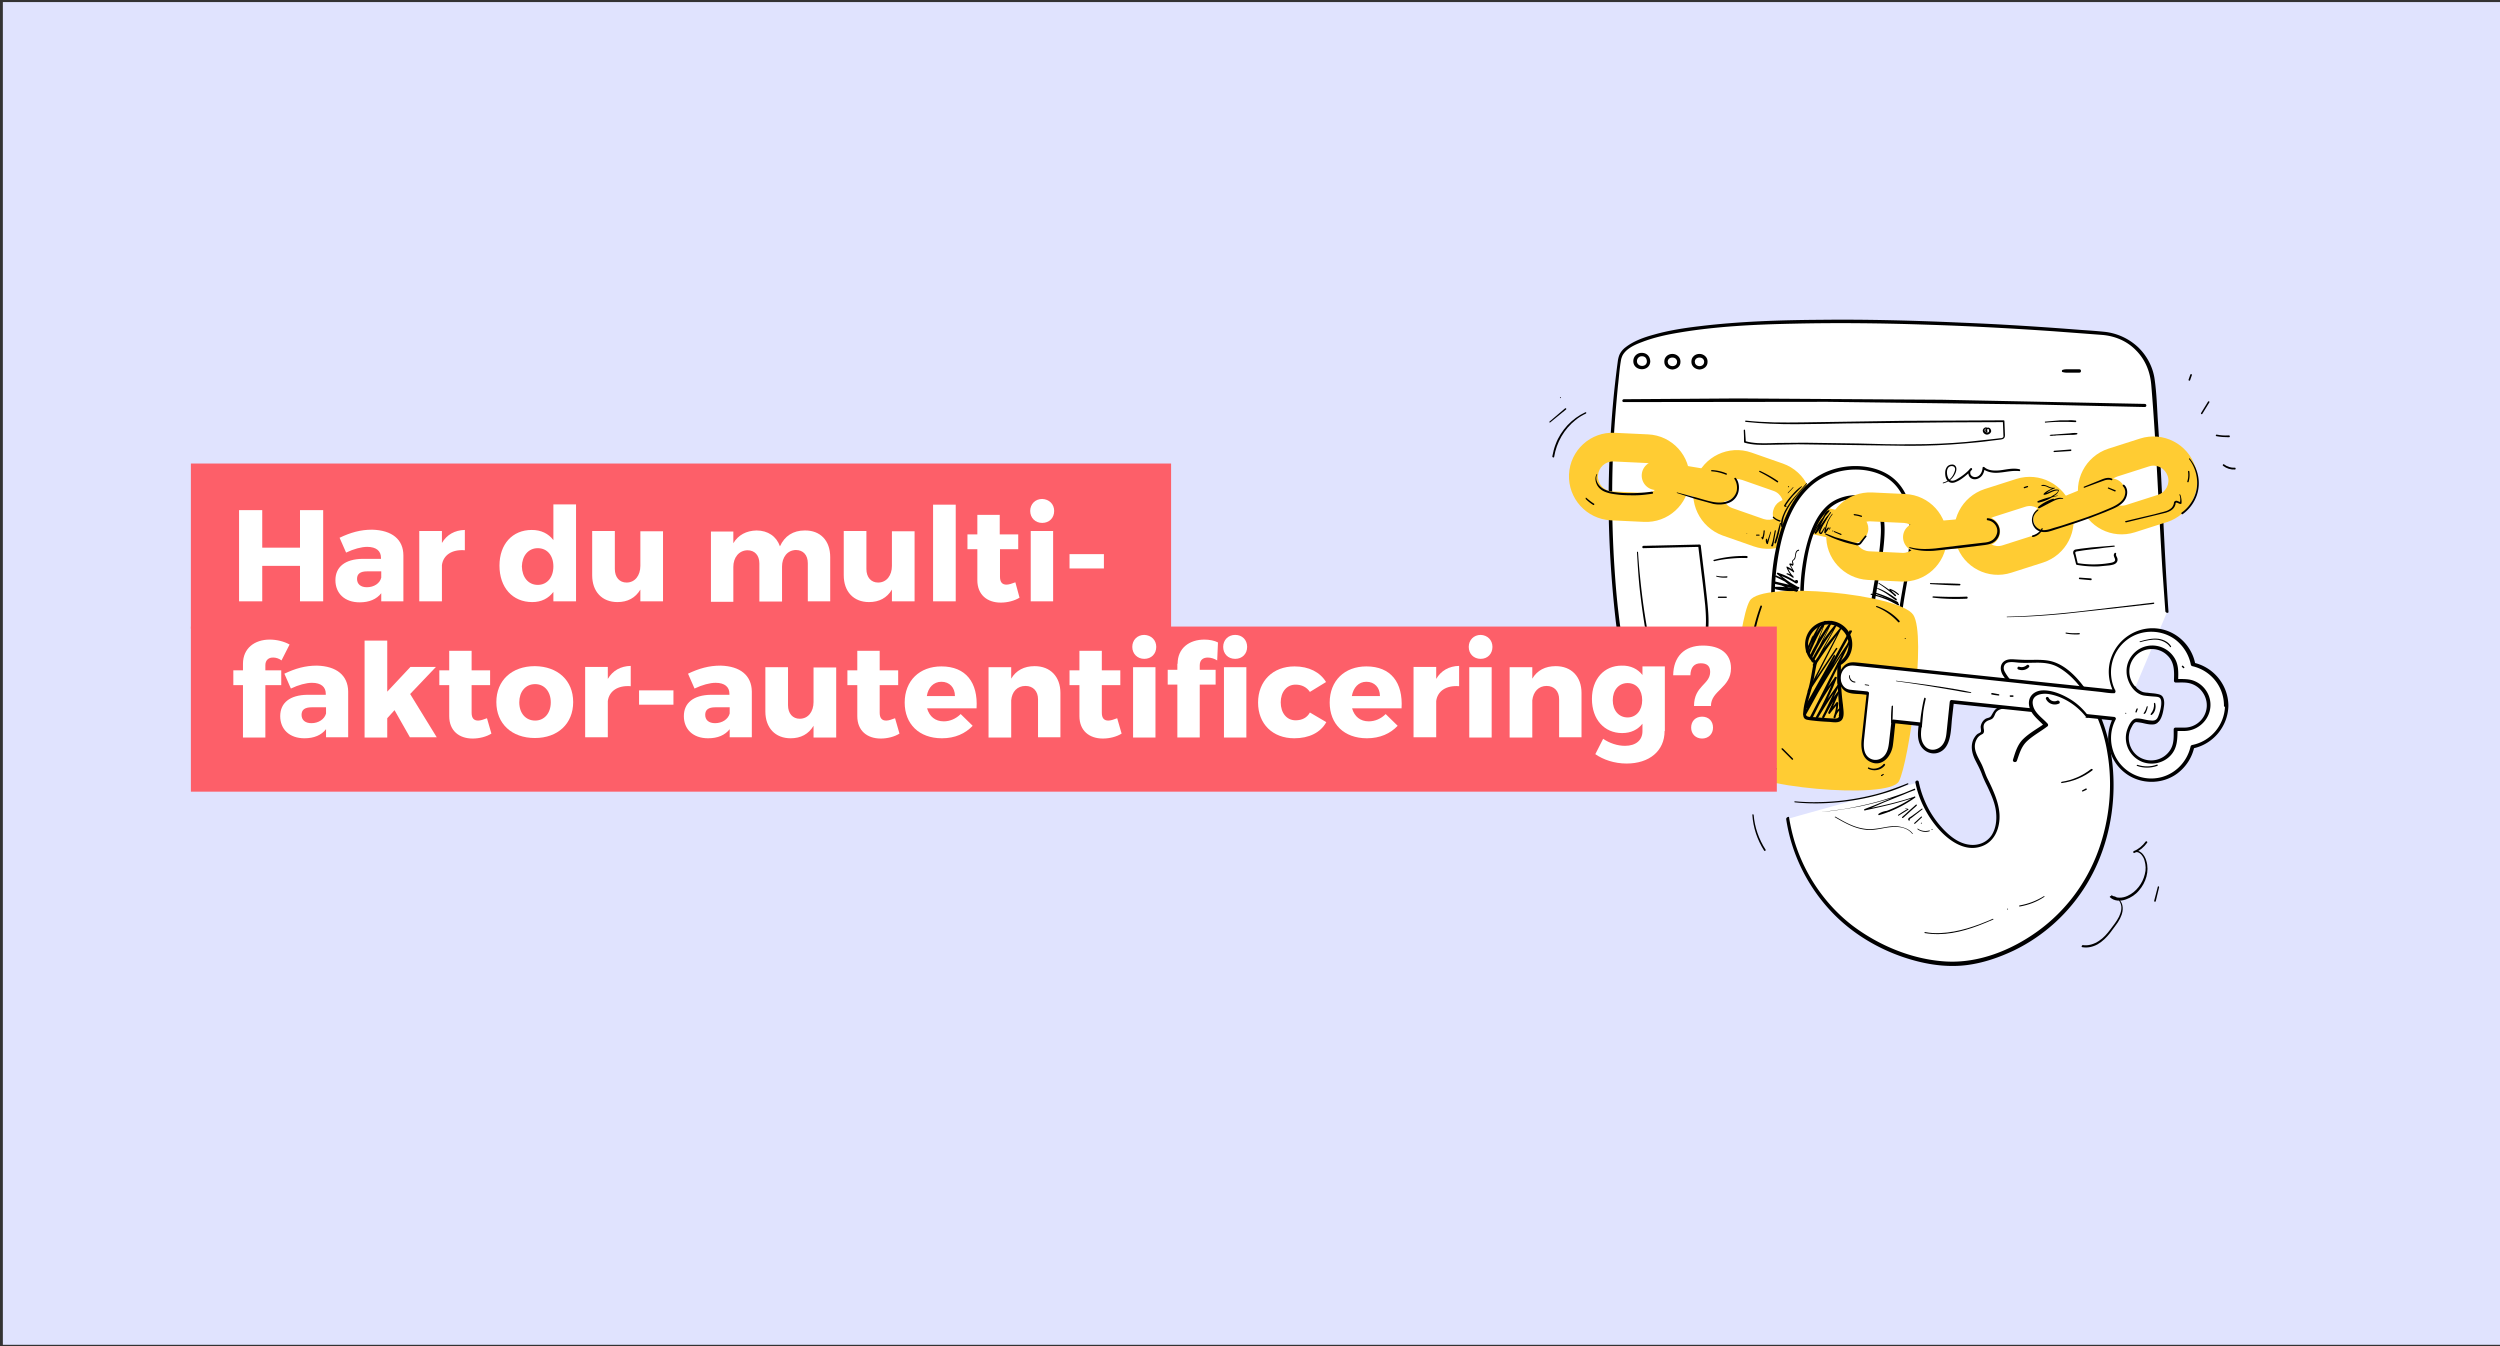 <svg xmlns="http://www.w3.org/2000/svg" viewBox="0 0 960 517" xmlns:v="https://vecta.io/nano"><rect x="0" y="0" width="960" height="517" fill="#333333" stroke="none"/><path fill="#e0e3fe" d="M1.1.8h960v515.6H1.1z"/><path fill="#fff" d="M832.2 234.9l-5.3-88c-.8-10-8.8-17.9-18.9-18.8-49.5-4.4-183.2-11.2-186 10.1-4.4 32.7-4.7 65.9-.9 98.7.9 8.2 2.3 16.9 8 22.9 7.6 8 20.1 8.5 31.2 8.4l143.3-1.3c5.5 0 11.3-.1 16.2-2.6"/><path d="M832.7 234.9c-1.7-24.1-2.4-48.2-4-72.2-.4-5.6-.5-11.3-1.3-16.9-.6-4.7-2.9-9.1-6.3-12.4a22.37 22.37 0 0 0-13.1-6c-2.9-.3-5.8-.5-8.8-.7-15.3-1.2-30.7-2.2-46-2.8-17.9-.8-35.8-1.3-53.7-1.1-15.7.1-31.6.6-47.2 2.5-5.8.7-11.6 1.6-17.2 3.2-3.7 1-7.7 2.4-10.8 4.8-1.1.8-2 1.9-2.5 3.1-.3.8-.5 1.7-.6 2.6-.5 3.6-.9 7.2-1.3 10.8-1.5 14.5-2.2 29.2-2.2 43.8.1 14.5 1 29.1 2.6 43.5.6 5.6 1.5 11.3 3.8 16.5 2.1 4.9 5.9 8.9 10.7 11.3s10.2 3.3 15.5 3.7c6.3.5 12.7.2 19 .2l44.3-.4 88.8-.8c6-.1 12.1-.1 17.6-2.8.8-.4.1-1.6-.7-1.2-6 3-13.1 2.5-19.6 2.5l-21.5.2-43.5.4-43.2.4-21.7.2c-6.2.1-12.4.3-18.6-.1-5.4-.3-11-1.2-15.9-3.7-5.1-2.6-8.7-7.1-10.7-12.5-2-5.6-2.6-11.5-3.3-17.4-.8-7.2-1.3-14.4-1.7-21.7a424.27 424.27 0 0 1 0-42.2c.4-7.2 1-14.4 1.7-21.6.4-3.3.6-6.7 1.2-10 .1-.5.3-1 .5-1.5 1.4-2.7 4.7-4.2 7.4-5.2 4.6-1.8 9.6-2.9 14.5-3.7 14.3-2.4 29-3.1 43.5-3.4 17.3-.4 34.7-.2 52 .4 16 .5 32.1 1.4 48.1 2.5l18.6 1.4c5 .4 9.6 2.3 13.1 5.9 3.7 3.7 5.5 8.4 5.9 13.5 2 23.8 2.8 47.6 4.3 71.4l1.1 15.4c.3.7 1.3.7 1.2.1h0z"/><path fill="#fff" d="M623.5 153.9c66.7-.7 133.4 0 200.1 1.8"/><path d="M623.5 154.4l78.1-.1 78.1 1 43.9 1c.8 0 .8-1.2 0-1.2l-78.1-1.6-78.1-.5-43.9.3c-.7.1-.7 1.1 0 1.1h0z"/><path fill="#fff" d="M633 138.9v-.4c0-.3-.1-.6-.2-.9s-.3-.6-.5-.7c-.2-.2-.5-.4-.8-.5s-.6-.2-1-.2c-.7 0-1.3.2-1.8.7-.5.4-.7 1-.8 1.6v.4c0 .3.1.6.2.9s.3.6.5.7c.2.2.5.4.8.5s.6.2 1 .2c.7 0 1.3-.2 1.8-.7.5-.4.8-1 .8-1.6h0z"/><path d="M633.7 138.9c0-1.8-1.1-3.3-3.1-3.4-1.8-.1-3.3 1.2-3.4 3-.2 4.1 6.2 4.5 6.5.4.1-.8-1.2-.8-1.3 0-.2 2.4-4 2-3.8-.4a1.86 1.86 0 0 1 1.9-1.7c1.3 0 1.9.9 1.9 2.1 0 .8 1.3.8 1.3 0z"/><path fill="#fff" d="M642.2 141.2c3.3 0 3.3-4.6 0-4.6s-3.3 4.6 0 4.6z"/><use href="#B"/><path fill="#fff" d="M652.6 141.2c3.3 0 3.3-4.6 0-4.6s-3.3 4.6 0 4.6z"/><use href="#B" x="10.4"/><path fill="#fff" d="M792.2,142.4h6.2"/><path d="M792.1 142.9c1 .3 2 .2 3 .2h3.4c.8 0 .8-1.3 0-1.3h-3.4c-1 0-2-.1-3 .2-.3.1-.4.4-.3.7 0 .1.1.2.3.2h0z"/><g fill="#fc3"><path d="M680.9 196.1c.7-3 3.6-4.9 6.6-4.2h0l25.6 5.7c3 .7 4.9 3.7 4.2 6.6-.7 3-3.6 4.8-6.6 4.2l-25.6-5.7c-3-.7-4.9-3.6-4.2-6.6h0z"/><path d="M651.1 184.1c3.1-8.8 12.7-13.4 21.5-10.3l12 4.2c8.8 3.1 13.4 12.7 10.3 21.5s-12.7 13.4-21.5 10.3h0l-12-4.2c-8.7-3.2-13.3-12.8-10.3-21.5zm33.4 11.7c1-3-.5-6.3-3.5-7.3l-12-4.2c-3-1-6.3.5-7.3 3.5s.5 6.2 3.5 7.3l12 4.2c3 1 6.2-.5 7.3-3.5h0zm-82-13.6c.4-9.3 8.3-16.5 17.6-16l12.7.6c9.3.4 16.5 8.3 16 17.6-.4 9.3-8.3 16.5-17.6 16h0l-12.7-.6c-9.3-.5-16.4-8.4-16-17.6zm35.3 1.6c.1-3.2-2.3-5.8-5.5-6l-12.7-.6c-3.2-.1-5.8 2.3-6 5.5-.1 3.2 2.3 5.8 5.5 6l12.7.6c3.2.1 5.8-2.3 6-5.5z"/></g><path fill="#fff" d="M729.9 234.8l-11-1.4c.4-3.2 1-6.6 1.6-10.1 1.1-6.3 2.3-12.8 2.4-18.5.1-5.4-.8-9.2-2.6-11.3-2.6-2.9-7.6-2.7-9.2-2.6-4.4.2-8 2.1-10.9 5.7-2.6 3.3-4.7 7.9-6.1 13.7-2.6 10.6-2.2 21.3-2.2 21.5l-11.1.5c0-.5-.5-12.3 2.4-24.4 1.8-7.5 4.6-13.6 8.2-18.1 4.9-6.2 11.3-9.5 19-9.9 8-.4 14.1 1.7 18.1 6.3 8.1 9.2 5.3 25 2.8 39l-1.4 9.6z"/><path d="M729.9 234.2l-11-1.4.7.7c1.1-8.6 3.2-17.1 3.9-25.8.4-5.3.7-13.7-5.1-16.4-4.9-2.2-11.6-1.1-15.8 2.1-5.7 4.5-8.1 12.3-9.6 19-1.3 6.3-1.9 12.8-1.7 19.3l.7-.7-11.1.5.7.7c-.3-7.4.4-14.9 1.9-22.1 1.9-9.1 5.6-18.6 13.1-24.5 6.9-5.4 17.4-6.9 25.5-3.4 8.2 3.5 11 12.1 11.2 20.4.3 10.9-2.7 21.5-4.1 32.2-.1.8 1.2.8 1.3 0 1.3-10.3 4.1-20.5 4.1-31 0-8.3-2.2-17.2-9.8-21.7-7.4-4.4-18-4-25.5.1-8.3 4.5-13.1 13.3-15.7 22-2.7 8.9-3.8 18.7-3.4 28a.68.68 0 0 0 .7.7l11.1-.5a.68.68 0 0 0 .7-.7c-.2-4.8.1-9.7.8-14.4 1-7 2.8-14.6 7.2-20.2 3.7-4.6 9.6-6.5 15.3-5.2 2.8.6 4.6 2.4 5.4 5 1 3.3 1 6.9.7 10.2-.6 8.8-2.8 17.5-3.9 26.3 0 .4.3.6.7.7l11 1.4c.8.1.8-1.2 0-1.3z"/><path fill="#fc3" d="M729.2 300c-3.9 7.4-59.5 2.1-62.8-5.4s.9-56.1 5.5-63.9 57.5-2.6 62.8 5.4c5.2 8-1.7 56.5-5.5 63.9z"/><path d="M706.9 262.2v-7.3l-.3.6c5.6-3.2 6.4-11.3 1.1-15.3-5-3.8-12.5-1.3-14.2 4.8-1 3.6.3 7.5 3.2 9.8l-.2-.6c-.7 3.3-1.1 6.7-2 10-.7 2.6-1.5 5.2-1.9 7.8-.1 1-.3 2.1-.1 3 .3 1.4 1.4 1.4 2.7 1.6a87.34 87.34 0 0 0 7.2.6c1.5.1 3.8.6 4.9-.8 1.1-1.5.5-4 .4-5.7-.4-2.9-.6-5.7-.8-8.5-.1-.8-1.4-.8-1.3 0l.5 7.9c.1 1.2.2 2.3.2 3.5.1.5 0 1-.1 1.5-.4 1-1.3.8-2.2.8-2.4-.1-4.8-.3-7.2-.5-.8-.1-2.8.1-3.2-.7-.2-.4-.1-1 0-1.4.2-2.8 1.1-5.6 1.9-8.3 1-3.4 1.4-7 2.2-10.5.1-.2 0-.5-.2-.6-2.9-2.3-4.1-6.1-2.5-9.5 1.8-3.9 6.4-5.7 10.3-3.9 2.1 1 3.7 2.8 4.3 5.1.9 3.5-.7 7.1-3.8 8.9-.2.1-.3.3-.3.6.1 2.4-.1 4.9 0 7.3.1.7 1.4.7 1.4-.2z"/><path fill="#fff" d="M686.6 314.4C689 330 697 344.3 709 354.5c12.6 10.6 32.8 18.4 49.4 14.9 16.4-3.4 31.3-13.7 40.7-27.5 13.5-19.9 16-48.5 5.4-70-3-6.1-6.8-11.2-12.3-15.2-5.8-4.1-11-2-17.7-2.8-1.7-.2-3.6-.4-4.7.9-2.6 3 2.7 6.2 3 9.1.1 1.4-.3 2.9-.5 4.2-.3 2.3-.5 3.2-3 3.5-1.5.2-2.8 1.1-3.4 2.5-.3.7-.5 1.4-1.2 1.8-.3.1-.7.3-1 .3-1.6.5-2.6 2.2-2.2 3.8.1.4.3.8.1 1.2-.2.2-.4.4-.7.5-2.2 1.1-3.1 4-2.7 6.5.3 1.9 1.3 3.5 2.2 5.2.9 1.5 1.2 3 1.9 4.6 1.6 3.6 3.5 7.1 4.6 10.9 1.5 5.4.6 12.1-4.2 15-2.7 1.6-6.1 1.6-9 .5-2.9-1-5.4-3-7.5-5.3-5-5.2-8.3-11.6-9.8-18.6"/><path d="M685.9 314.6c2 13.2 8 25.4 17 35.1 8.8 9.5 20.7 16.2 33.2 19.4 6.2 1.6 12.7 2.3 19.1 1.5 6.3-.8 12.4-2.9 18.1-5.6 11.6-5.6 21.3-14.5 28-25.5s10.1-24 10.3-36.8c.2-12.7-2.7-26-9.8-36.7-3.3-5-8.2-10.6-14.2-12.1-2.9-.7-5.9-.5-8.9-.5-1.7 0-3.4-.1-5.1-.2-1.3-.1-2.7-.1-3.8.6-1.9 1.2-1.8 3.5-.8 5.3.6 1 1.3 1.9 2 2.9 1.1 1.7 1 3.1.6 5.1-.2 1-.1 2.6-.9 3.4-.4.4-1 .5-1.6.6-.8.1-1.5.4-2.2.8-1.2.8-1.6 1.9-2.3 3-.5.8-1.3.7-2.1 1.1a4.04 4.04 0 0 0-1.3 1.3c-.3.5-.5 1-.6 1.6-.1.5.3 1.8 0 2.2-.2.3-.9.5-1.3.8-.6.5-1 1.1-1.4 1.8-1.3 2.6-.7 5.5.5 8 .9 1.8 1.8 3.4 2.5 5.2.6 1.7 1.4 3.4 2.2 5 1.5 3.2 3.1 6.6 3.4 10.2.3 2.9-.1 6.1-1.7 8.6-2 3-5.5 4.2-9 3.6-3.7-.6-6.8-3-9.4-5.7-2.4-2.5-4.5-5.4-6.1-8.5s-2.8-6.4-3.5-9.9c-.2-.8-1.4-.5-1.3.3 1.3 6.5 4.4 12.6 8.7 17.6 4 4.6 10.3 9.2 16.7 6.9 5.2-1.8 7.2-7.3 6.9-12.4-.2-3.1-1.2-6.1-2.4-8.9-.7-1.7-1.5-3.3-2.3-4.9-.8-1.7-1.3-3.5-2.1-5.2-1.5-3.1-3.9-6.3-1.9-9.8.3-.6.8-1.1 1.4-1.5.4-.3 1-.4 1.2-.9.2-.4.2-.8.1-1.3-.2-1.1-.2-2.1.8-2.9 1-.9 2.3-.6 3-1.9.4-.6.5-1.3 1-1.9.7-.8 1.6-1.1 2.7-1.3 2.3-.4 2.9-1.8 3.2-4 .2-1.5.7-3 .5-4.5-.2-1.1-.8-2.1-1.4-3-.7-.9-1.4-1.9-1.9-2.9-.7-1.6 0-3.2 1.9-3.4 1.4-.2 3 .2 4.4.2 1.7.1 3.4 0 5.1 0 3.3-.1 6.5.1 9.4 1.8 5.6 3.2 9.8 8.9 12.7 14.5 2.9 5.7 5 11.8 6 18.1 2.2 12.6.9 25.9-3.5 37.9-4.5 12.3-12.5 23-23.1 30.7-10.2 7.4-22.9 12.5-35.6 11.7-12.8-.8-25.5-6.1-35.7-13.8-10.5-8.1-18.3-19.6-22.2-32.3-.9-3-1.6-6.1-2.1-9.2.1-.5-1.2-.1-1.1.7h0z"/><path fill="#fff" d="M855 271.1c.1-7.7-5.2-14.4-12.7-16-1.6-8.8-10-14.6-18.7-13-8.8 1.6-14.6 10-13 18.7.3 1.6.8 3.1 1.6 4.6l-100.4-10.7c-2.5-.3-4.7 1.9-5.1 4.8-.3 2.9 1.4 5.5 3.9 5.8l6.8.7-2 18.7c-.4 3.8 1.5 7.2 4.3 7.5l.8.1c2.8.3 5.3-2.5 5.7-6.4l1-9 10.3 1.1-.3 2.9c-.4 3.9 1.5 7.2 4.3 7.5l.9.1c2.8.3 5.4-2.6 5.8-6.4l1.4-12.7 62.3 6.5c-4.1 7.9-1.1 17.6 6.8 21.8 7.9 4.1 17.6 1.1 21.8-6.8.7-1.3 1.2-2.7 1.5-4.2 7.4-1.4 12.9-8 13-15.6h0zm-16.2 9h-3.4v3.4h0c-.1 5.1-4.3 9.2-9.4 9.1s-9.2-4.3-9.1-9.4c0-2.5 1.1-4.8 2.8-6.5l8.1.9c2.3.3 1-.9 1.1-3.4h.7v-3.4h0l.1-3.5h-1c-.2-.1-.4-.1-.5-.1l-5.1-.5c-4.8-1.9-7.1-7.2-5.2-12s7.2-7.1 12-5.2c3.6 1.4 5.9 4.9 5.9 8.7l-.1 3.5 3.4.1c5.1.1 9.2 4.3 9.1 9.4-.1 4.9-4.3 9-9.4 8.9h0z"/><path d="M855.7 271.1c0-7.9-5.5-14.8-13.2-16.6l.5.5c-1.4-7.4-7.6-13.1-15.1-13.7-7.3-.6-14.3 3.8-17 10.7-1.8 4.5-1.4 9.6.8 13.9l.6-1-13.3-1.4-30.4-3.2-33-3.5-21.5-2.3c-2.3-.2-4.3-.6-6.1 1.3-2.5 2.5-2.5 7.2.3 9.4 1.8 1.4 4.6 1.2 6.7 1.4l2.5.3-.7-.7-1.9 17.4c-.4 3.3-.1 7.5 3.4 9 4.6 2.1 8.1-2.4 8.6-6.6.4-3 .6-6 1-9l-.7.7 10.3 1.1-.7-.7c-.3 2.7-.7 5.4.6 8 1.3 2.5 4.3 3.9 7 2.9 5-1.8 4.7-8.9 5.2-13.3l.7-6.2-.7.7 21.1 2.2 33.6 3.5 7.7.8-.6-1c-3.6 7.2-1.9 16 4.5 21 5.8 4.6 14.3 4.7 20.2.3 3.3-2.5 5.6-6 6.5-10.1l-.5.5c7.7-1.6 13.4-8.4 13.6-16.3 0-.8-1.3-.8-1.3 0-.2 7.4-5.5 13.6-12.7 15-.2.1-.4.2-.5.5-1.5 6.7-7.1 11.8-14 12.3-6.7.5-13.1-3.5-15.5-9.8-1.6-4.2-1.4-8.8.7-12.8.2-.3.1-.7-.3-.9-.1-.1-.2-.1-.3-.1l-21.1-2.2-33.6-3.5-7.7-.8c-.4 0-.6.3-.7.7l-1.1 10.6c-.2 1.9-.3 3.8-1.4 5.5-1.6 2.5-5.2 3.3-7.2.7-1.9-2.4-1.3-5.5-1-8.2 0-.4-.3-.6-.7-.7l-10.3-1.1c-.4 0-.6.3-.7.7l-.9 8c-.2 1.7-.5 3.4-1.5 4.8-1.3 1.8-3.6 2.6-5.7 1.5-3-1.6-2.6-5.5-2.3-8.3l1-9.5.8-7.3c0-.4-.3-.6-.7-.7l-6.1-.6c-1.4-.1-2.5-.6-3.3-1.8a5.28 5.28 0 0 1 .6-6.3c1.6-1.7 3.6-1.2 5.6-1l21 2.2 31.8 3.4 29.8 3.2 10.2 1.1c1.6.2 3.3.5 4.9.5h.2c.5.1.8-.6.6-1-3.4-6.7-1.5-15.1 4.6-19.6 5.5-4.1 13.4-4 18.8.3 2.9 2.4 4.9 5.7 5.6 9.4.1.2.2.4.5.5 7.2 1.6 12.3 8 12.2 15.3.4.8 1.7.8 1.7 0zm-16.9 8.3h-3.4a.68.68 0 0 0-.7.7c0 2.8.2 5.6-1.4 8-2.5 3.8-7.5 5-11.5 2.8-4.1-2.3-5.6-7.7-3.2-11.8.4-.8 1-1.9 1.9-1.8.8.1 1.7.2 2.5.4 1.3.3 3 .7 4.4.4 2.5-.7 3.2-4.3 3.5-6.5.2-1.2.3-2.6-.3-3.8-.5-1-1.5-1.2-2.6-1.4s-2.2-.2-3.3-.4c-.5 0-1.1-.1-1.6-.2-.8-.2-1.7-.8-2.3-1.3-3.6-3-4.2-8.3-1.3-12 3.1-4 9.2-4.4 12.8-.8 2.8 2.7 2.6 6.2 2.5 9.7a.68.68 0 0 0 .7.7c1.5 0 3-.1 4.4.1 2.9.4 5.3 2.2 6.6 4.8 2.9 5.9-1.5 12.4-7.7 12.4-.8 0-.8 1.3 0 1.3 6.7-.1 11.7-6.7 9.5-13.2a10.04 10.04 0 0 0-6.2-6.2c-2.1-.7-4.3-.5-6.4-.6l.7.7c.1-3.2.3-6.4-1.7-9.2-3.1-4.5-9.3-5.7-13.8-2.6-2.7 1.9-4.4 5-4.3 8.3 0 3.7 2.7 8.5 6.7 9.2 1.4.2 2.8.3 4.2.4 1.3.1 2.2.2 2.4 1.7.2 1.6-.3 3.4-.8 5-.2.6-.4 1.1-.7 1.6-.8 1.2-2 .9-3.2.8-1.6-.2-3.2-.8-4.8-.7-1.7.1-2.9 2.5-3.4 3.9-2 5.1.6 10.8 5.7 12.8 3.8 1.4 8.1.4 10.8-2.5s2.6-6.4 2.7-10.1l-.7.7h3.4c.7.1.7-1.2-.1-1.3z"/><g fill="#fc3"><path d="M751.2 209c-2.8-8.9 2.1-18.3 10.9-21.2l12.2-3.9c8.9-2.8 18.3 2.1 21.2 10.9 2.8 8.9-2.1 18.3-10.9 21.2h0l-12.2 3.9c-8.9 2.9-18.4-2-21.2-10.9zm33.7-10.7c-1-3-4.2-4.7-7.2-3.7l-12.2 3.9c-3 1-4.7 4.2-3.7 7.2s4.2 4.7 7.2 3.7h0l12.2-3.9c3-1 4.6-4.2 3.7-7.2zm13.8-4.8c-2.8-8.9 2.1-18.3 10.9-21.2l12.2-3.9c8.8-2.8 18.3 2 21.2 10.9 2.8 8.8-2 18.3-10.9 21.2h-.1l-12.2 3.9c-8.8 2.8-18.2-2-21.1-10.9zm33.7-10.7c-1-3-4.2-4.7-7.2-3.7L813 183c-3 1-4.7 4.2-3.7 7.2s4.2 4.7 7.2 3.7h0l12.2-3.9c3-1 4.7-4.2 3.7-7.2zm-131.1 22.3c.5-9.3 8.3-16.4 17.6-16l12.7.6c9.3.4 16.5 8.3 16 17.6s-8.3 16.5-17.6 16h0l-12.7-.6c-9.3-.5-16.5-8.4-16-17.6zm35.3 1.7c.1-3.2-2.3-5.8-5.5-6l-12.7-.6c-3.2-.2-5.9 2.3-6 5.5-.2 3.2 2.3 5.9 5.5 6l12.7.6c3.1.1 5.8-2.4 6-5.5h0z"/><path d="M730.8 206.8c-.3-3.1 2-5.7 5-6l26.2-2.3c3.1-.3 5.7 2 6 5.1.3 3-2 5.7-5 6l-26.2 2.3c-3 .2-5.7-2.1-6-5.1h0zm-100.3-25.1c.5-3 3.4-5.1 6.4-4.6l25.9 4.3c3 .5 5.1 3.3 4.6 6.4-.5 3-3.3 5.1-6.4 4.6h0l-25.9-4.3c-3.1-.5-5.1-3.4-4.6-6.4zm150.7 19.5c-1.2-2.8.2-6.1 3.1-7.2l24.3-9.9c2.8-1.1 6.1.2 7.2 3.1 1.1 2.8-.2 6-3.1 7.2l-24.3 9.9a5.41 5.41 0 0 1-7.2-3.1z"/></g><path d="M670.3 162c12.7 1.4 25.6.8 38.4.6l38.8-.4 21.9-.1-.3-.3c.1 1.7.1 3.5.2 5.2 0 .3.1.7-.1.9-.3.4-.9.4-1.3.4l-2.5.3-10.2 1.1c-6.9.6-13.8.9-20.8.9-6.9.1-13.9-.1-20.8-.3l-20.8-.3-10.5.1c-3.3.1-6.6.3-9.8-.2-.8-.1-1.5-.3-2.3-.5l.2.3-.3-4.5c0-.3-.5-.3-.5 0 .1 1.5.1 3 .1 4.5 0 .1.1.3.2.3 3.2.9 6.5.9 9.8.8l10.6-.2 21.4.3 21.4.3c7.1 0 14.1-.3 21.2-.9 3.5-.3 7-.6 10.5-1.1l2.5-.3c.7-.1 1.6-.1 2.1-.5s.5-.9.5-1.5c0-.9-.1-1.8-.1-2.6l-.1-2.6c0-.2-.1-.3-.3-.3l-38.8.2-38.7.6c-7.2.1-14.4.1-21.6-.7-.2.1-.2.5 0 .5h0z"/><path fill="#fff" d="M762.7 164.4c-.6 0-1.1.6-1 1.2.2.6.7 1 1.4.9.6 0 1-.4 1.2-1 .1-.5-.4-1.1-.9-1.1s-.9.8-.5 1.2"/><path d="M762.7 164.1c-.7 0-1.4.7-1.3 1.4.1.8.8 1.3 1.5 1.4.8 0 1.5-.5 1.7-1.2.1-.7-.5-1.6-1.3-1.5s-1.3 1.1-.7 1.7c.1.1.3.1.5 0 .1-.1.1-.3 0-.5h0c-.1-.1 0 .1 0 0 0 0 0-.1 0 0v-.1-.1-.2c0 .1 0-.1 0-.1s.1-.1 0 0v-.1h.1c-.1 0 0 0 0 0h0 0 .1 0 .1 0 .1 0 .1s.1.1 0 0l.1.1c.1.1.1.1.1.2v.2c0-.1 0 0 0 0v.1c0-.1 0 0 0 0v.1.1.1c-.1.1-.1.2-.2.3h0-.1-.1s-.1 0 0 0c-.1 0-.2.1-.3.1-.2 0-.4-.1-.6-.2s-.3-.3-.4-.5v-.1h0v-.1-.1c0-.1 0 0 0 0v-.1s0-.1 0 0c0-.1.1-.1.1-.2.1-.1 0 0 0 0l.1-.1s.1-.1 0 0c0 0 .1 0 .1-.1h0 .1 0 .1c.2 0 .3-.1.3-.3.1-.1-.1-.2-.2-.2h0 0zm22.7-1.8a56.33 56.33 0 0 1 5.8-.3h2.9l2.9.1c.3 0 .4-.5.1-.6-.9-.1-1.9-.2-2.9-.1h-3l-5.9.5c-.1 0-.1.4.1.4h0zm1.8 5c.4.1.9.1 1.2 0 .4 0 .9 0 1.3-.1l2.6-.1 2.6-.1c.9 0 1.8 0 2.6-.2.3-.1.3-.5 0-.5-.9-.1-1.8 0-2.6.1l-2.7.2-2.6.2c-.4 0-.9.1-1.3.1s-.9 0-1.2.2c0 0-.1.1.1.2-.1 0-.1 0 0 0h0zm1.6 6.3l6.3-.4c.4 0 .4-.7 0-.6l-6.3.5c-.3.1-.3.5 0 .5h0zm-160.2 38.5c.3 5.1.6 10.3 1.2 15.4s1.3 10.2 2.2 15.3l1.6 8.5c.1.2.3.4.5.3l11.9-1.9c2-.3 3.9-.6 5.9-1 .8-.1 1.8-.1 2.5-.7s.8-1.6 1-2.4c.8-3.7.8-7.5.5-11.3-.3-3.9-.8-7.7-1.2-11.5l-1.6-13.2a.47.47 0 0 0-.5-.5l-16.8.4c-1.6 0-3.2.1-4.7.1-.6 0-.6 1 0 .9l16.8-.4 4.7-.1-.5-.5 1.4 11.6c.5 3.8.9 7.6 1.3 11.4.3 3.7.5 7.4-.1 11.1-.1.9-.3 1.8-.5 2.7-.1.3-.1.7-.4 1s-.7.3-1.1.3c-1.9.3-3.9.6-5.8 1l-13 2.2.5.3c-1.1-5-2-10-2.8-15.1s-1.4-10.2-1.9-15.3c-.3-2.9-.5-5.8-.7-8.7 0-.2-.4-.2-.4.1h0zm117.6-26.5c1.8-.4 3.4-1.6 4.3-3.2.5-.8.9-1.9.7-2.8-.2-.8-.9-1.3-1.7-1.2a2.33 2.33 0 0 0-2.1 1.3c-.5.9-.5 1.9-.4 2.8s.5 1.9 1.2 2.4c.9.7 2 .6 3 .1 1.2-.5 2.2-1.2 3.2-2s1.9-1.6 2.8-2.6c.3-.3-.1-.9-.5-.6-1.2.9-1.1 2.8 0 3.7 1.4 1.1 3.4.4 4.4-.9.6-.8.9-1.8 1-2.9l-.7.3c1.8 1.4 4.1 1.7 6.2 1.5 2.6-.2 5.2-.9 7.8-.6.4.1.5-.6.1-.7-2.5-.6-5 .1-7.5.4-2 .2-4.4.2-6-1.2-.2-.2-.4-.1-.6 0-.1.1-.1.2-.1.3-.1 1.6-1.1 3.5-2.9 3.5-.7 0-1.4-.4-1.7-1-.2-.6-.2-1.3.4-1.7l-.5-.6c-1.2 1.4-2.7 2.6-4.3 3.6-.8.5-1.7 1.1-2.6 1.1-.8 0-1.4-.5-1.7-1.3-.5-1.2-.7-3.6.8-4.2.5-.2 1.3-.2 1.7.3.6.7 0 1.9-.3 2.6-.8 1.7-2.3 2.9-4.1 3.3-.1.1-.1.4.1.3h0zm-3.9 43.9c4.3.5 8.6.6 12.9.4.5 0 .5-.8 0-.8-4.3.2-8.6.1-12.9-.1-.3.1-.3.5 0 .5h0zm69.5-20l-8.6.7-4.2.5-1.9.3c-.5.1-.9.4-1 1 0 .4 0 .7.2 1l.3 1.2.6 2.4c0 .1.1.2.3.3 2.8.5 5.6.7 8.4.6l4.2-.4c1-.2 2.2-.3 2.8-1.3.3-.5.3-1.1.1-1.6s-.6-1-.4-1.5c.1-.3-.4-.6-.6-.3-.3.4-.4.8-.2 1.3.1.4.4.8.4 1.3 0 .9-1.5 1.1-2.1 1.2-4.1.7-8.4.7-12.5 0l.3.3-.9-3.8c-.1-.3-.2-.6.1-.8.2-.1.4-.2.7-.2l1.9-.3c2.6-.4 5.3-.6 7.9-1 1.5-.2 3-.3 4.4-.5.1 0 .1-.4-.2-.4h0zm-13.2 12.9l4.3.4c.4 0 .4-.7 0-.7l-4.3-.3c-.4 0-.4.6 0 .6zm-57.3 1.9c3.7.2 7.5.5 11.2.5.2 0 .3-.2.3-.3 0-.2-.1-.3-.3-.3-3.7-.2-7.5-.2-11.2-.3-.1 0-.2.1-.2.2s.1.2.2.2zm-83-8.8c2.1-.5 4.1-.8 6.2-1s4.2-.3 6.2-.2c.2 0 .4-.2.4-.4s-.2-.4-.4-.4c-4.2-.1-8.5.4-12.6 1.5-.1 0-.2.2-.1.3 0 .1.2.2.3.2h0zm.8 5.9c1.3.4 2.7.5 4 .4.3 0 .3-.6 0-.5-1.3.1-2.6.1-3.9-.2-.1 0-.2 0-.2.1 0 0 0 .1.1.2zm.8 8.2h3c.1 0 .2-.1.2-.3 0-.1-.1-.2-.2-.2h-3c-.1 0-.2.1-.2.2-.1.2 0 .3.2.3h0z"/><g fill="#fff"><path d="M632.6 218.4c4.1 5.5 8.1 11.1 12 16.9 1.1 1.6 2.1 3.2 3.2 4.9.3.5.9.6 1.3.4.5-.3.6-.9.4-1.3-3.7-5.8-7.6-11.5-11.7-17.1-1.1-1.6-2.3-3.1-3.5-4.7-.3-.5-.9-.6-1.3-.4s-.7.8-.4 1.3z"/><path d="M638.6 239c1.9-5.1 4.1-10.1 6.6-14.9a81.91 81.91 0 0 1 2.2-4.1c.3-.5.1-1.1-.4-1.3s-1.1-.1-1.3.4h0c-2.7 4.9-5.1 10-7.3 15.1-.6 1.4-1.2 2.9-1.7 4.4-.2.5.2 1.1.7 1.2a1.3 1.3 0 0 0 1.2-.8h0z"/></g><path d="M695.9 244.3l-2.4 5.9c-.1.3.4.6.6.2 1.5-3.5 3.1-7 5.1-10.3l-.3-.2c-1.8 3.4-3.3 6.9-4.5 10.6-.1.4.5.6.6.3 1.8-4.1 3.6-8.2 6.3-11.9l-.5-.2c-.8 2.2-1.7 4.4-2.6 6.6s-1.8 4.4-2.8 6.5c-.2.4.4.8.6.4 1.1-2.3 2.3-4.6 3.6-6.8.7-1.1 1.3-2.2 2-3.3s1.3-2.2 2.1-3.2l-.3-.2-7.7 15.2a.34.34 0 0 0 .6.3c2.1-4 4.5-7.8 7.1-11.5.8-1 1.6-2.1 2.4-3l-.4-.3-7.1 12.5c-.7 1.2-1.4 2.4-2 3.6-.1.2 0 .4.1.5.2.1.4 0 .5-.1 2.5-3.9 5.1-7.6 7.9-11.3l2.4-3.2-.4-.3-9.8 18.8-2.8 5.3c-.1.2 0 .4.1.5.2.1.3 0 .4-.1l8.4-12.8 2.4-3.6c.2-.3-.3-.6-.5-.3l-8.5 12.8-2.4 3.6.6.3 9.7-18.9 2.7-5.4c.1-.2-.2-.5-.4-.3l-4.4 5.4c-1.4 1.9-2.8 3.7-4.1 5.7-.8 1.1-1.5 2.2-2.2 3.3l.6.4 7-12.6c.7-1.2 1.3-2.4 2-3.6.1-.2-.2-.5-.4-.3-1.5 1.7-2.9 3.5-4.2 5.3-1.3 1.9-2.6 3.8-3.7 5.8-.6 1.1-1.3 2.3-1.8 3.4l.6.3 7.5-15.4c.1-.1 0-.2-.1-.3-.1 0-.2 0-.3.1-.8 1-1.6 2-2.3 3.1l-2.1 3.2c-1.3 2.2-2.6 4.4-3.7 6.8l.7.3 2.7-6.6 2.6-6.6c.1-.3-.3-.4-.5-.2-2.7 3.6-4.6 7.7-6.4 11.8l.6.3A106.1 106.1 0 0 1 699 240c.1-.2-.2-.4-.3-.2-1 1.7-1.9 3.3-2.8 5s-1.7 3.4-2.5 5.2l.6.2 2.1-6c.2-.1-.2-.1-.2.1h0z"/><path d="M704.2 251.5l-8.7 15.5-2.5 4.4c-.1.2 0 .4.1.5.2.1.4 0 .5-.1l6.8-11.5 6.7-11.5 3.8-6.5-.6-.3-6.9 12.5-6.9 12.5-3.9 7c-.3.5.4.9.7.4 4.2-7.4 8.5-14.7 13.1-21.8l3.9-6-.5-.3-11.5 22.7-3.3 6.4.8.4a94.19 94.19 0 0 1 7.2-12.3c.8-1.1 1.5-2.2 2.3-3.3l-.7-.3c-1.6 4.1-3.5 8.2-5.5 12.1l-1.8 3.3c-.1.2 0 .5.2.6s.5 0 .6-.2c2.6-4.3 5.3-8.6 8.3-12.7l-.6-.3-6 12.5c-.2.4.4.8.7.4 1.7-3.4 3.7-6.8 5.9-9.9l-.6-.3-3.7 8.1c-.2.4.3.9.6.5 1-1.3 2.1-2.6 3.1-3.9l-.6-.3c-.1 1.8-.4 3.7-1.1 5.4l.7.2c.4-1.2 1.1-2.3 2.1-3.2l-.6-.2c.1.9.1 1.8-.2 2.7 0 .2.1.4.3.4s.4-.1.4-.2c.2-.9.3-1.9.2-2.8 0-.2-.2-.3-.4-.3-.1 0-.2 0-.2.1a6.96 6.96 0 0 0-2.3 3.5c-.1.5.6.6.7.2.6-1.8 1-3.7 1.1-5.6 0-.2-.2-.4-.4-.4-.1 0-.2 0-.3.1-1 1.3-2.1 2.6-3.1 3.9l.6.5 3.5-8.1c.1-.3-.3-.7-.5-.4-2.4 3.1-4.4 6.4-6.1 9.9l.7.4 5.9-12.6c.1-.2 0-.4-.1-.5-.2-.1-.4 0-.4.1l-4.4 6.2c-1.4 2.1-2.8 4.2-4.1 6.4l.7.4a134.25 134.25 0 0 0 6-12l1.4-3.5c.2-.5-.5-.7-.7-.3-2.9 3.8-5.4 7.8-7.7 12-.7 1.2-1.3 2.4-1.9 3.6-.3.5.5 1 .8.4l11.4-22.8 3.2-6.5c.1-.1 0-.3-.1-.4s-.3 0-.4.1c-2.4 3.5-4.8 7.1-7 10.7a312.93 312.93 0 0 0-6.6 10.8l-3.6 6.2.7.4 6.9-12.5 6.9-12.5 3.9-7c.1-.2 0-.4-.1-.5-.2-.1-.4 0-.4.1l-13.6 23-3.8 6.5.6.3 8.5-15.6 2.4-4.5c-.1-.4-.4-.6-.5-.4h0zM676 232.7c-1.8 4.9-3.1 10-3.8 15.2s-1.2 10.5-1.4 15.7l-.5 16.2c0 1.4-.1 2.8-.1 4.2 0 1 .3 1.8 1.1 2.5.7.5 1.5.9 2.1 1.4.3.3.5.6.5 1 .1.5 0 1 .1 1.4a1.59 1.59 0 0 0 .8 1c.5.2 1.1 0 1.6.1.7 0 1.2.5 1.7 1 .9 1 1.5 2.5 2.9 3 .3.1.6.1 1 .1.3 0 .3-.5 0-.5-1.4.1-2.2-1.5-2.9-2.4-.4-.6-.9-1.1-1.5-1.4a1.69 1.69 0 0 0-1-.3c-.5-.1-1.1.2-1.5 0s-.4-.8-.4-1.2-.1-.9-.2-1.3c-.3-.7-1-1.2-1.7-1.6s-1.5-.9-1.7-1.7c-.2-.6-.1-1.3-.1-1.9l.1-2.1.4-16c.2-5.1.5-10.3 1.2-15.4s1.7-10.1 3.3-15l.6-1.8c0-.4-.5-.5-.6-.2h0zm-5 59.6c.7.8 1.3 1.6 2.1 2.3.1.1.2.1.3 0s.1-.2 0-.3c-.6-.8-1.4-1.5-2.1-2.3-.2-.3-.5 0-.3.3h0zm49.5-59.2c3.2 1.2 6.1 3.3 8.4 5.8.3.3.8-.2.5-.5-2.4-2.7-5.4-4.5-8.7-5.7-.3 0-.4.4-.2.4z"/><use href="#C"/><path d="M680.9 226a37.08 37.08 0 0 1 4.7.3c1.5.2 3 .6 4.5 1l.1-.6-4.1-.4-4.1-.5c-.3 0-.5.4-.1.5a24.84 24.84 0 0 0 7.7.6c.2 0 .4-.2.3-.4 0-.2-.2-.3-.3-.3-3-.1-5.4-2.2-8.3-2.7-.4-.1-.6.5-.2.6l9.5 2.3.1-.7c-1.7-.2-3.1-1.3-4.4-2.3s-2.7-2-4.4-2.3c-.2 0-.5.3-.2.4 3 1.4 5.9 2.9 8.6 4.7.3.2.6-.3.3-.5-2.7-1.7-5.4-3.4-7.7-5.5l-.3.5c2.2.7 4.3 1.7 6.3 2.9.3.2.7.6 1.2.4.3-.2.4-.5.3-.9-.3-.8-1.5-.2-1.3.5.1.3.7.2.6-.2 0 0 0-.2.1-.2 0 0 0 .1-.1.1s-.4-.3-.5-.3c-.2-.1-.3-.2-.5-.3-.6-.4-1.3-.8-1.9-1.1-1.3-.7-2.7-1.2-4.1-1.7-.2 0-.3.1-.4.2 0 .1 0 .2.1.3 2.4 2.2 5.1 3.9 7.9 5.6l.3-.5c-2.8-1.7-5.7-3.2-8.7-4.6l-.2.4c1.7.3 3.1 1.5 4.4 2.6 1.3 1 2.8 2.1 4.5 2.2.4 0 .5-.6.1-.7l-9.5-2.2-.2.6c3 .5 5.4 2.7 8.5 2.8v-.7c-2.5.2-5 0-7.5-.4l-.1.5c1.4.1 2.7.3 4.1.5l4.1.5c.2 0 .3-.1.4-.2 0-.2-.1-.3-.2-.4-1.5-.5-3.1-.8-4.6-.9-1.6-.2-3.2-.2-4.8-.1-.1 0-.2.1-.2.2.1.3.2.4.2.4h0z"/><path d="M686.1 220.5c.8.3 1.6.8 2.3 1.3.1.1.2.1.3 0s.1-.2 0-.3c-1-1.1-1.7-2.3-2.3-3.6l-.3.3c.9.4 1.8.9 2.5 1.5.1.1.2.1.3 0s.1-.2 0-.3l-1.5-2.8-.2.3c.3 0 .6.1.9.3.1.1.2.1.3 0 .4-.2.3-.7.2-1.1-.1-.3-.2-.6.1-.9.2-.1.4-.3.6-.6.5-.9.1-2.9 1.4-3.1.3-.1.2-.5-.1-.4-1.3.3-1.2 1.9-1.4 2.8-.1.3-.2.6-.5.9-.2.2-.4.3-.5.6-.1.2 0 .5 0 .7s.2.5 0 .6h.2c-.3-.2-.7-.4-1.1-.3-.1 0-.2.1-.2.2v.1l1.5 2.8.3-.3c-.8-.6-1.7-1.2-2.6-1.6-.1-.1-.4 0-.3.2a10.21 10.21 0 0 0 2.4 3.8l.3-.4c-.8-.5-1.6-.9-2.5-1.1-.2.2-.2.4-.1.4h0zm32.4 7.9c1.8.4 3.6.9 5.3 1.6.9.3 1.7.7 2.5 1.1l2.5 1.3c.2.1.4 0 .4-.1.1-.1 0-.3-.1-.4-.8-.5-1.6-1-2.4-1.3-.8-.4-1.7-.8-2.6-1.1-1.8-.6-3.6-1.1-5.4-1.5-.4-.1-.5.4-.2.4h0z"/><path d="M720.3 228.1c2.9 1 5.7 2.2 8.2 3.8.4.2.7-.3.3-.6l-.5-.4c-.3-.2-.6.3-.3.5l.5.4.3-.6a42.55 42.55 0 0 0-8.5-3.6c-.1.1-.2.5 0 .5h0z"/><path d="M720.5 225.8c.6.4 1.2.7 1.9 1 .6.3 1.3.7 1.9 1.1l3.5 2.5.4-.5-2.7-1.8c-.2-.1-.4.1-.2.3l2.6 2.1c.4.3.7-.3.3-.6-1.2-.9-2.4-1.7-3.6-2.4-.6-.4-1.3-.7-1.9-1s-1.3-.6-2-.8c-.1 0-.1 0-.2.1-.1-.1-.1-.1 0 0h0z"/><path d="M721.4 224.1c2.2 1.4 4.2 3 6.2 4.7l.4-.4c-.9-.7-1.6-1.4-2.2-2.3l-.2.3c1.2.5 2.2 1.2 3.2 2 .2.2.6-.1.3-.3-1-.9-2.1-1.6-3.4-2-.1 0-.2 0-.2.1v.1c.6 1 1.3 1.8 2.1 2.6.3.2.7-.2.4-.4-2-1.7-4.2-3.3-6.4-4.6-.2-.3-.4 0-.2.2h0zm-20.5-18.9c2.1 1.1 4.3 2 6.5 2.7 1.1.4 2.3.7 3.5 1 .6.1 1.1.3 1.7.4.5.2 1 .1 1.5-.1.6-.3.9-.9 1.3-1.4.4-.6.9-1.2 1.3-1.7.2-.3-.3-.6-.5-.4l-1.1 1.4c-.3.4-.7.8-1 1.2-.4.4-.9.3-1.4.2l-1.6-.4-6.3-1.8-3.6-1.4c-.3-.1-.5.1-.3.3h0zm11.2-7.3c.9.1 1.8.3 2.6.6.1 0 .3 0 .3-.2 0-.1 0-.3-.2-.3a12.66 12.66 0 0 0-2.8-.6c-.1 0-.2.1-.2.2.1.2.2.3.3.3h0zm-68.2-8.6l7.1 2.3 6.9 1.9c2.1.4 4.2.3 6.2-.5 1.7-.7 2.9-2.2 3.4-3.9.5-1.8.3-4-.9-5.5-.2-.3-.8 0-.6.3.9 1.3 1.2 3 .9 4.6-.4 1.6-1.5 3-3 3.7-1.8.9-3.9.9-5.8.6-2.2-.4-4.4-1.1-6.5-1.7l-7.6-2c-.1 0-.1 0-.1.2-.1-.1 0 0 0 0h0zm13.4-8.3c1.9.1 3.7.6 5.5 1.3.3.1.5-.4.2-.5-1.8-.8-3.8-1.2-5.7-1.3-.3.1-.3.5 0 .5zm-44.2 1.1c-.7 1.3-.5 2.7.1 4 .7 1.4 2 2.4 3.5 2.9 1.6.6 3.4.8 5.2 1 2 .2 3.9.2 5.9.2 2.3 0 4.5-.3 6.7-.6.5-.1.3-.8-.2-.8-3.7.5-7.4.7-11.1.5-1.7-.1-3.4-.3-5-.6-1.4-.4-2.9-1-3.9-2.1-1.1-1.2-1.7-2.8-1-4.4.1-.1-.1-.2-.2-.1h0zm-4.2 9.5c.9.9 1.9 1.7 2.9 2.3.3.2.6-.3.3-.5-1-.6-2-1.4-2.9-2.2-.1-.1-.2-.1-.3 0v.4h0zm71.9 7.2c.7.7 1.6 1.2 2.6 1.5.3.1.5-.4.1-.5-.9-.3-1.7-.7-2.4-1.4-.2-.1-.5.2-.3.4zm2.7 2.1l-1 3.7c-.2.6-.3 1.2-.5 1.8l-.6 1.9c-.1.3.4.6.6.2l.6-1.8c.2-.6.3-1.3.5-1.9l.8-3.8c0-.2-.3-.3-.4-.1h0zm-2 2.9l-.6 3.1c-.1.5-.2 1.1-.4 1.6-.1.2-.1.4-.2.6v.1c0 .1 0 0 0 0 0 .1 0 0 0 0-.2.1-.2.3-.1.5.1.1.3.2.4.1.3-.1.4-.6.4-.9l.3-1.6.6-3.3c.2-.4-.3-.5-.4-.2h0zm-1.7.6l-.7 2.1-.7 2.1.5-.1c-.2-.4-.3-.9-.3-1.4 0-.3-.4-.3-.5 0-.1.6 0 1.2.3 1.7.1.1.3.2.4.1.1 0 .1-.1.1-.2l.6-2.2.6-2.2c0-.1 0-.2-.1-.2 0 .1-.1.2-.2.3h0zm-2.6-.5c0 .5-.1 1-.2 1.5s-.3 1-.4 1.5l.5-.1-.3-.5c-.1-.1-.2-.2-.3-.1s-.2.2-.1.3l.2.5c.1.2.4.1.5-.1.2-.5.3-1 .4-1.5s.1-1 .2-1.6c-.1-.2-.5-.2-.5.1zm-1.7 1.4h-1c-.1 0-.2.1-.2.2s.1.2.2.2h1c.1 0 .2-.1.2-.2s-.1-.2-.2-.2zm-4.7-.3c.1 0 .1-.1.1-.1 0-.1 0-.1-.1-.1s-.1.1-.1.1c0 .1 0 .1.1.1zm4.8-23.8a57.7 57.7 0 0 1 6.8 4c.3.2.6-.3.3-.5-2.2-1.5-4.5-2.8-6.9-3.9-.2-.1-.4.3-.2.4h0zm11.2 5.9c.1 0 .2-.1.2-.2s-.1-.2-.2-.2-.2.1-.2.2c-.1.1 0 .2.2.2zm-1.9 14.5c1.5-5.7 4.5-10.9 8.6-15.1.1-.1-.1-.2-.1-.1-3.2 3.3-5.7 7.2-7.3 11.5-.5 1.2-.9 2.5-1.2 3.7-.1 0-.1 0 0 0h0 0z"/><path d="M693.7 185.5l-5.1 5.9c-1.6 2-3.1 4.2-4 6.6-.5 1.3-.9 2.8-.6 4.2.1.2.5.3.5 0s.1-.5.1-.8-.4-.4-.4-.1c-.1.3-.1.5-.2.8l.5.1c0-.6 0-1.2.1-1.9.1-.6.2-1.2.4-1.8.4-1.2 1-2.4 1.6-3.4 1.3-2.2 2.8-4.2 4.4-6.1l2.8-3.2c.2-.2 0-.4-.1-.3h0zm-1.9 1.2c-1.4.9-2.6 2.1-3.7 3.4-1.1 1.2-2.2 2.6-3 4-.1.1 0 .3.1.4.2.1.5.2.7.1.1 0 .2-.2.1-.3 0-.1-.1-.1-.2-.1-.2 0-.3-.1-.4-.2l.1.4 1.4-2c.5-.7 1-1.3 1.6-2l3.4-3.5c.1-.2 0-.3-.1-.2h0zm-3.3.4l-1 1.1-.5.5c-.2.2-.4.4-.5.6-.1.1.1.2.1.1.2-.2.4-.3.5-.5l.5-.5 1-1.1c.2-.1 0-.3-.1-.2h0zm12.9 9.2c-1.4 1.4-2.8 2.9-3.9 4.5-.5.7-1.1 1.5-1.5 2.3-.2.6-.3 1.4.3 1.8.1.1.3 0 .3-.1.8-1.5 1.7-3 2.7-4.4 1-1.5 2-2.8 3.2-4.1.1-.1.1-.2 0-.3s-.1-.1-.2-.1c-.7.1-1.1.7-1.4 1.2-.5.8-.9 1.6-1.3 2.4l-2.7 5c-.2.3.3.7.5.4.9-1 1.7-2.1 2.4-3.2.8-1.1 1.5-2.2 2.2-3.4.1-.2-.2-.3-.3-.2-.8 1-1.5 2.1-2.3 3.2l-2.5 3.1.5.4 2.5-4.7 1.2-2.3c.3-.6.7-1.3 1.3-1.5l-.2-.4-3.2 4.1c-1 1.4-2 2.9-2.8 4.4l.3-.1c-.6-.4 0-1.3.2-1.8.4-.7.9-1.4 1.4-2.1 1-1.4 2.2-2.7 3.4-3.9.3-.1.1-.4-.1-.2h0z"/><path d="M702.8 196.7c-1.4 1.9-2.7 3.9-3.8 6-.2.4-.5.9-.6 1.4a1.04 1.04 0 0 0 .7 1c.2 0 .3 0 .5-.2s.3-.5.4-.7c.3-.5.6-1 .8-1.5.1-.2-.2-.3-.3-.1-.4.7-.9 1.5-1.4 2.1l.2-.1c-.7-.1.2-1.6.3-1.9a12.81 12.81 0 0 1 1.1-2c.7-1.3 1.5-2.6 2.4-3.8.1-.2-.2-.3-.3-.2h0zm.9.5c-.2.2-.4.4-.6.7l-.6.9c-.3.6-.7 1.2-.9 1.8-.5 1.2-.9 2.5-1.1 3.8 0 .2.3.5.5.3.5-.6.9-1.2 1.3-1.8.1-.2-.2-.5-.4-.3l-1.4 1.7.5.1c.2-1.3.5-2.5.9-3.7.2-.6.5-1.1.8-1.7.2-.3.3-.6.5-.8.2-.3.4-.5.5-.8v-.2c.1-.1 0-.1 0 0h0zm-1.1 5.4l-.2.6c0 .1 0 .1.1.2.1 0 .1 0 .2-.1l.2-.6c0-.1 0-.1-.1-.2-.1 0-.2 0-.2.1h0z"/><use href="#C" x="-27.8" y="-41.3"/><path d="M704.3 204.3l2.5 1.1c.1.1.3 0 .3-.1.1-.1 0-.3-.1-.3h0l-2.5-1c-.3-.2-.4.2-.2.3h0zm29.1 6.2c3 1 6.1 1.2 9.2 1l9.7-1 9.8-1.2c1.4-.2 2.8-.5 3.9-1.4 2.2-1.7 2.5-4.9.8-7-.8-1.1-2.1-1.8-3.5-1.9-.5-.1-.5.8 0 .8 2.3.3 4 2.5 3.6 4.7a4.59 4.59 0 0 1-1.7 2.8c-1.1.8-2.4 1-3.7 1.1l-9.3 1.1-9 1.1c-3.2.3-6.6.4-9.8-.5-.1 0-.2 0-.3.2.1.1.2.2.3.2h0zm50.6-7.6c-.7 1.4-2 2.3-3.5 2.7-.3.1-.3.6.1.6s.9-.2 1.3-.4c1.2-.6 2-1.5 2.5-2.7.1-.2-.3-.4-.4-.2h0z"/><path d="M782.6 195.6c-1.3.7-2.1 2-2.3 3.5s.4 3 1.4 4c1.3 1.2 3 1.4 4.7 1.1.9-.2 1.8-.5 2.7-.8l2.8-.9c3.8-1.2 7.5-2.4 11.2-3.8l5.4-2.1c1.6-.7 3.3-1.3 4.8-2.2s2.8-2.1 3.3-3.8c.5-1.5.3-3.3-.9-4.4-.1-.1-.4-.1-.5 0s-.1.3 0 .5c.9.9 1.1 2.3.7 3.6-.4 1.4-1.4 2.4-2.6 3.2-1.3.9-2.8 1.5-4.2 2.1-1.7.7-3.3 1.4-5 2-3.4 1.3-6.8 2.4-10.2 3.5-1.7.6-3.4 1.1-5.2 1.6-1.6.5-3.4 1.2-5.1.7-2.1-.7-3.3-2.9-2.7-5 .3-.9.9-1.7 1.7-2.3.1-.1.1-.2.1-.3.1-.3 0-.3-.1-.2h0zm17.8-8.3l5.4-2 2.5-.9c.8-.2 1.7-.3 2.5 0 .3.1.5-.4.2-.6-1.7-.8-3.6.2-5.1.8l-5.7 2.3c-.1.1-.1.5.2.4h0zm40.2-11a15.09 15.09 0 0 1 3.1 8.7c.1 3-.8 5.9-2.5 8.3a12.61 12.61 0 0 1-3.4 3.5c-.4.3 0 .9.4.6 2.5-1.8 4.4-4.4 5.4-7.3 1-3 1-6.3-.1-9.4-.6-1.7-1.5-3.2-2.6-4.6-.3-.2-.4 0-.3.2h0zm-3.7 13.7c.4.9.4 2 .2 3l.3-.2c-.5 0-1-.4-1.5-.5s-.9.2-1.1.6v.2c-.1.7-.4 1.3-.8 1.8-.5.5-1.1.9-1.8 1.2-.8.3-1.6.5-2.4.7l-2.6.7-5.1 1.2-5.9 1.4c-.1 0-.2.2-.1.3 0 .1.2.2.3.2l10.3-2.5 4.9-1.2c1.3-.4 2.7-1 3.4-2.3.2-.3.3-.7.4-1 0-.3 0-.6.4-.6.6.1 1.1.6 1.7.5.1 0 .2-.2.2-.3.1-1.1-.1-2.1-.4-3.1-.2-.4-.5-.3-.4-.1h0zm3.3-8.9c.2 1.3.1 2.6-.3 3.8 0 .1 0 .2.2.3.1 0 .2 0 .3-.1.4-1.3.5-2.7.3-4.1-.1-.3-.5-.2-.5.1h0zm-30.7 6.5l2.5 1.1c.1.1.3 0 .4-.1s0-.3-.1-.4h-.1l-2.5-1c-.2-.1-.4.3-.2.4h0zm-23.3 6.8s.1-.1 0 0c.1-.1 0-.2 0-.2s-.1.1 0 .2c-.1-.1 0 0 0 0zm6.1-3c-.7-.3-1.6-.3-2.3-.1-.8.2-1.5.5-2.3.9l-4.9 2.3.4.6c1.6-1.3 3.4-2.4 5.3-3.1.3-.1.2-.6-.1-.5-2.1.7-4 1.7-5.7 3.1-.3.3.1.7.4.6l4.4-2.3c1.4-.7 3-1.6 4.6-1.3 0 0 .1 0 .2-.2.1.1.1 0 0 0h0z"/><path d="M790.1 190.3c-2.6.4-5.1 1.1-7.5 2.1-.2.1-.3.2-.2.4 0 .2.2.2.4.2 1.6-.3 3.2-.9 4.6-1.7a22.63 22.63 0 0 0 2-1.3c.6-.4 1-1 1.2-1.7 0-.1 0-.2-.1-.2-2-.6-3.8 1.2-5.7 1.5l.2.4c1.1-1 2.5-2 3.9-2.4.2 0 .1-.3 0-.3-.9.1-1.7-.2-2.5-.6-.7-.3-1.6-.7-2.4-.4-.1 0-.1.1-.1.2s.1.1.2.1c.4 0 .9 0 1.3.1s.8.3 1.2.5c.8.3 1.6.6 2.4.3l-.1-.3-2.2 1c-.7.4-1.4.8-1.9 1.4-.2.2 0 .4.2.4 1-.1 1.8-.6 2.7-1s1.8-.8 2.8-.6l-.1-.2c-.1.7-.7 1.2-1.3 1.6l-2 1.2c-1.4.7-2.8 1.1-4.3 1.4l.2.6c2.3-1.2 4.7-2.1 7.3-2.6-.1 0-.1-.1-.2-.1h0zm-11.6-3.7l-1.2.4c-.1 0-.2.2-.2.3s.2.2.3.2h0l1.2-.4c.1 0 .2-.2.2-.3s-.2-.2-.3-.2h0z"/><path fill="#fff" d="M801.5 275.1c-3.5-4.6-8.4-7.8-14-9.1-2.5-.6-5.6-.5-7 1.7-1.2 1.8-.5 4.3.8 6s3.1 3 4.5 4.6c-2.8 2.1-6.5 4.1-8.8 6.6-1.7 1.8-2.3 4.7-3.1 6.9"/><path d="M801.9 274.9c-2.1-2.8-4.7-5.2-7.8-6.9-2.8-1.6-6.4-3-9.7-2.9-2.9.1-5.4 1.9-5.3 5.1.2 3.9 3.7 6.1 6 8.7l.2-1.2c-2.7 2-5.8 3.6-8.3 6-2.3 2.2-3.1 5.1-4 8-.3 1 1.2 1.3 1.5.4 1-2.8 1.7-5.5 4-7.6s5.1-3.6 7.6-5.5c.4-.2.5-.7.2-1.1l-.1-.1c-2-2.2-5.1-4.1-5.6-7.3-.6-3.6 3.2-4.4 6-4 5.7.9 11 4.4 14.5 8.9.4.5 1.1-.1.8-.5h0zm-26.8-17.8c1.4.5 3 .2 4-.9.5-.5-.3-1.2-.8-.8-.8.7-1.9 1-3 .6-.6-.1-.9.9-.2 1.1h0zm10.6 11.4c.9 1.8 3.1 2.5 4.9 1.7.8-.3.1-1.5-.7-1.1-1.2.5-2.6 0-3.2-1.1-.4-.8-1.4-.2-1 .5zm-46.8-.4c-.5 1.8-.8 3.6-1.1 5.5-.3 1.8-.5 3.7-.5 5.5 0 .4.6.4.7 0l.5-5.4c.2-1.8.6-3.6 1-5.4-.1-.4-.6-.5-.6-.2h0zm-12.5 3.1c-.2 2.1-.3 4.2-.2 6.3 0 .1.1.2.3.2.1 0 .2-.1.2-.2l.2-6.3c.1-.3-.4-.3-.5 0zm-16.3-11.8c-.3 1.3.8 2.7 2.2 2.7.1 0 .2-.1.2-.2s-.1-.1-.2-.2c-1.1 0-2.1-1.2-1.9-2.3.1-.1-.2-.2-.3 0zm6.1 3.7c.2 0 .4.1.7.1.2 0 .5.1.7.1s.2-.2 0-.3c-.2 0-.4-.1-.6-.1l-.7-.1c-.1 0-.2 0-.2.1-.1.1 0 .2.1.2h0zm54.5-26.1c7.4-.1 14.7-.6 22.1-1.3l21.9-2.4 12.3-1.4c.3 0 .3-.6 0-.5l-22 2.6c-7.3.9-14.6 1.7-21.9 2.2-4.1.3-8.2.5-12.4.6-.1 0-.1.1-.1.1 0 .1.1.1.1.1h0zm22.6 6.3c1.7.3 3.4.4 5.1.3.3 0 .3-.6 0-.5-1.7.1-3.3.1-5-.2-.2-.1-.3.3-.1.4h0zm-75.9 51.9c2.1 1.1 4.9.6 6.4-1.3.3-.3-.2-.8-.5-.5-1.3 1.6-3.8 2.3-5.7 1.3-.2-.1-.5.3-.2.5h0zm5.3 2.8l.6-.5.1-.1c0-.1 0-.2-.1-.2h-.2l-.7.4c-.1.1-.1.2-.1.3s.1.1.1.1h.3zm-33.5 10.1c5.8.6 11.6.5 17.4-.1s11.4-1.7 17-3.4c3.1-.9 6.2-2.1 9.1-3.4.2-.1.1-.5-.2-.4-2.7 1.1-5.4 2.1-8.1 3s-5.5 1.6-8.3 2.2c-5.7 1.2-11.4 1.9-17.2 2-3.2.1-6.5 0-9.7-.3-.2 0-.2.4 0 .4h0zm10.7 3.7a171.29 171.29 0 0 0 14.1-2.1c4.7-1 9.3-2.2 13.8-3.7 2.5-.8 5.1-1.7 7.6-2.8l-.1-.4-15 6.2c-1.4.6-2.9 1.1-4.3 1.7-.1 0-.2.2-.2.3s.2.2.3.2c5.1-1.1 10.1-2.2 15.1-3.7 1.4-.4 2.8-.9 4.2-1.3l-.2-.4c-4.2 2.9-8.8 5.1-13.7 6.6l.2.5c1.2-.8 2.5-1.2 3.9-1.2.1 0 .2-.1.2-.2s-.1-.2-.2-.2c-1.5 0-3 .4-4.2 1.2-.1.1-.2.3-.1.4s.2.2.3.1c3.8-1.1 7.5-2.7 10.9-4.8 1-.6 1.9-1.2 2.9-1.9.2-.1.1-.5-.2-.4-4.9 1.7-9.9 2.9-15 4l-4.3.9.1.5c2.5-1 5-2.1 7.5-3.2l7.5-3c1.4-.6 2.8-1.2 4.3-1.7.3-.1.1-.5-.1-.4-4.4 1.7-8.9 3.3-13.4 4.6-4.6 1.3-9.2 2.3-13.9 3.1l-8.1 1.1c-.1-.2-.1.1.1 0h0zm31.6-1.3l1.1.3v-.2c-1.3.7-2.5 1.5-3.7 2.3-.2.1 0 .4.2.3l3.7-2.3c.1 0 .1-.1 0-.2l-.1-.1-1.1-.2c-.1 0-.1 0-.1.1-.1 0-.1 0 0 0h0zm3.5 2.4h0c.1-.1 0-.2 0-.2-.1.1-.1.1 0 .2-.1 0-.1 0 0 0zm-30.4.9c3.6 2.1 7.4 4.3 11.7 4.8 2.2.3 4.4-.1 6.6-.5 2.1-.4 4.1-.7 6.2-.5 2 .2 4 1 5.2 2.6.1.1.3 0 .2-.1-1-1.4-2.6-2.1-4.2-2.5-1.9-.5-3.7-.4-5.6-.1-2.3.4-4.7.9-7 .9-2.2-.1-4.3-.6-6.3-1.4-2.3-.9-4.5-2.2-6.6-3.4-.1 0-.2 0-.2.1-.1 0-.1.1 0 .1h0z"/><use href="#C" x="10.3" y="73.3"/><path d="M736.4 318.5c1.3.9 3 1.2 4.5.7.1 0 .2-.1.1-.2 0-.1-.1-.2-.2-.1-1.4.4-3 .2-4.2-.6-.2-.3-.4 0-.2.2h0zm-.7-9.5l-2.7 2.4-1.3 1.2c-.4.4-1 .8-1.3 1.2a.22.22 0 0 0 .3.3c.5-.3.9-.8 1.3-1.1l1.3-1.2 2.7-2.4c.2-.3-.1-.6-.3-.4h0zm2.3 1.5l-3.5 2.6-.9.6a3.04 3.04 0 0 0-.7.5c-.2.3-.3.9.3.9.1 0 .2-.1.2-.2s-.1-.2-.2-.2c.1 0 0 .1.1.1v-.1c0-.1.1-.1.1-.2.2-.2.4-.3.7-.5l1.4-1.1 2.7-2.1c.2-.1-.1-.4-.2-.3h0zm-.3 3.1l-2.6 2.4c-.2.2.1.5.3.3l2.6-2.4c.1-.2-.1-.5-.3-.3z"/><use href="#C" x="6.2" y="70.9"/><path d="M791.7 300.7c4.3-.6 8.3-2.2 11.8-4.9.3-.3-.1-.7-.5-.5-3.3 2.6-7.2 4.3-11.3 4.9-.3.1-.3.6 0 .5h0zm8.2 3.2l1.3-.6c.1-.1.2-.2.1-.4-.1-.1-.2-.2-.4-.1l-1.3.7c-.1.1-.2.2-.1.4.1 0 .2.1.4 0zm-60.8 54.4c7.1 1.2 14.1-.4 20.7-2.9 1.9-.7 3.7-1.5 5.6-2.3.2-.1 0-.3-.1-.3-6.4 2.8-13.2 5.2-20.2 5.5-2 .1-3.9 0-5.9-.4-.2 0-.3.4-.1.4h0zm31.8-9c.1 0 .2-.1.2-.2s-.1-.2-.2-.2-.2.1-.2.2l.2.2zm4.7-1.2c3.4-.6 6.6-1.8 9.4-3.7.2-.1 0-.4-.1-.3-2.9 1.8-6 3-9.4 3.6-.3.1-.2.4.1.4h0zm51.5-77.9c.2 1.4-.3 2.8-1.2 3.9-.1.1-.1.3 0 .4s.3.1.4 0c1.3-1 1.7-2.9 1.3-4.4 0-.4-.5-.2-.5.1h0zm-2.8 1.2c-.1.4-.2.8-.4 1.2l-.3.6c-.1.1-.1.2-.2.3s-.1.2-.2.3 0 .2 0 .3c.1.1.2.1.3 0s.2-.1.3-.2.2-.2.2-.3c.1-.2.2-.4.3-.7.2-.4.3-.9.4-1.4.2-.4-.3-.4-.4-.1h0zm-3.9.8l-.4 1.1c0 .1 0 .3.2.3.1 0 .3 0 .3-.2l.4-1.1c0-.1 0-.3-.2-.3-.1 0-.2.1-.3.2h0z"/><use href="#C" x="84.7" y="28.7"/><path d="M821.8 246.6c2.2-.6 4.6-1.2 6.9-.9 1.8.3 3.6 1.2 4.6 2.7.1.1.2.2.3.1s.1-.2.1-.3c-1-1.7-2.9-2.6-4.8-2.9-2.4-.3-4.9.3-7.2 1-.1 0-.1.1-.1.2 0 0 .1.1.2.1h0zm16.1 9.5l.4.4c.1.1.1.1.2.1s.1 0 .2-.1.1-.1.1-.2 0-.1-.1-.2l-.4-.4c-.1-.1-.1-.1-.2-.1s-.1 0-.2.1-.1.1-.1.2.1.2.1.2h0zm-17.3 38c2.5.9 5.2.9 7.8 0 .3-.1.2-.6-.1-.5-2.4.9-5.1.9-7.5.1-.3-.1-.4.3-.2.4zm-92.4-32.5c7.5 1 14.9 2.2 22.4 3.5 2.1.4 4.1.8 6.2 1 .2 0 .2-.3 0-.3-1.8-.4-3.7-.8-5.6-1.1l-5.6-.9c-3.7-.6-7.4-1.1-11.2-1.6-2.1-.3-4.2-.5-6.3-.8-.1-.1-.1.1.1.2h0zm36.6 5.1c.9.2 1.8.3 2.7.4.3 0 .3-.4.1-.5l-2.6-.5c-.1 0-.3 0-.3.2-.2.2-.1.3.1.4h0zm7.2.9h.9c.2 0 .3-.1.3-.3s-.1-.3-.3-.3h0-.9c-.2 0-.3.1-.3.3 0 .1.2.3.3.3h0zm-87.8 20.2l3.9 3.9c.1.1.3.1.4 0s.1-.3 0-.4l-3.9-3.9c-.1-.1-.3-.1-.4 0-.2.1-.2.2 0 .4h0zm115.3 75.9c2.1.4 4.2-.1 6-1.1 1.9-1.1 3.5-2.7 4.8-4.4l2-2.7c.7-.9 1.3-1.8 1.8-2.8.9-1.8 1.4-3.8.7-5.7-.7-1.8-2.4-3.2-4.4-2.9-.2.1-.3.2-.2.4 0 .1 0 .1.1.1 1.6 1.5 4 1.5 6 .8s3.8-1.9 5.1-3.5c2.6-3 4-7.3 2.8-11.3-.3-1.1-.9-2.2-1.7-3-.9-.8-2.1-1.3-3.2-.7-.4.2-.1.8.4.6 1.9-.8 3.6-2.2 4.8-3.9.3-.4-.4-.8-.6-.4-1.2 1.6-2.7 2.9-4.5 3.6l.4.6c.9-.5 1.8.1 2.4.7.6.7 1.1 1.5 1.3 2.4.5 1.7.6 3.5.1 5.2-.8 3.5-3.3 6.8-6.6 8.3-1.9.9-4.4 1.1-6.2-.3l-.2.6c1.6-.3 3 1 3.6 2.4.8 1.7.3 3.6-.5 5.3-.9 1.8-2.2 3.4-3.4 5s-2.6 3.2-4.3 4.3c-1.8 1.2-4.1 2-6.3 1.6-.4.3-.5.7-.2.8h0zm29.1-23.2l-1.4 5.4c-.1.4.5.5.6.2l1.3-5.4c0-.2-.1-.3-.2-.3-.1-.2-.2-.1-.3.1zm-155.7-27.6c.3 4.9 1.9 9.6 4.5 13.7.2.4.8 0 .6-.3-2.6-4-4.2-8.6-4.6-13.4-.1-.3-.5-.3-.5 0zm175-158.7l-2.7 4.4c-.2.3.3.7.5.3l2.7-4.4c.2-.3-.3-.6-.5-.3h0zm3.2 13.3c1.6.3 3.2.4 4.8.4.5 0 .5-.7 0-.7-1.6.1-3.1 0-4.6-.3-.5-.1-.6.5-.2.6zm2.6 11.4c1.3 1 2.9 1.5 4.5 1.4.4 0 .4-.7 0-.7-1.5.1-3-.4-4.2-1.3-.2-.1-.4 0-.4.1-.1.2-.1.4.1.5h0zm-12.6-35.1l-.7 2c0 .2 0 .3.2.4.2 0 .3 0 .4-.2l.7-2c0-.1 0-.3-.2-.3-.2-.1-.3 0-.4.1h0 0zm-232.3 14.5c-2.6 1.2-4.9 2.9-6.9 5-1.9 2.1-3.5 4.5-4.5 7.2-.6 1.5-1 3.1-1.3 4.7-.1.5.7.7.7.2.9-5.5 3.8-10.6 8.2-14.1 1.2-1 2.5-1.8 4-2.5.3-.2.1-.6-.2-.5h0zm-13.5 3.9l6.1-5c.2-.2-.1-.6-.4-.4l-6 5.1c-.2.2.1.5.3.3h0zm3.9-9.3c.1 0 .2-.1.2-.2s-.1-.2-.2-.2-.2.1-.2.2.1.1.2.2z"/><path fill="#fd5f69" d="M73.3 178h376.4v63.4H73.3z"/><g fill="#fff"><path d="M115.2 230.9v-13.6h-14.5v13.6h-8.9v-35h8.9v14.4h14.5v-14.4h8.9v35h-8.9zm39.7-17.6v17.6h-8.5v-3.1c-1.8 2.3-4.6 3.5-8.3 3.5-5.8 0-9.3-3.5-9.3-8.5 0-5.1 3.7-8.1 10.4-8.2h7.1v-.4c0-2.6-1.8-4.2-5.3-4.2-2.2 0-5.2.8-8.1 2.2l-2.5-5.7c4.2-2 8-3.1 12.5-3.1 7.7.2 12 3.8 12 9.9zm-8.5 8.5v-2.4H141c-2.6 0-3.9.9-3.9 2.9s1.4 3.2 3.8 3.2c2.7 0 5-1.5 5.5-3.7zm23.3-13.3c1.9-3.2 4.9-4.9 8.8-5v7.8c-5-.4-8.3 1.9-8.8 5.7v13.9H161v-27h8.7v4.6zm51.5 22.4h-8.7v-3.6c-1.9 2.5-4.6 3.9-8.1 3.9-7.6 0-12.6-5.6-12.6-14 0-8.3 5-13.7 12.4-13.7 3.6 0 6.4 1.4 8.3 3.9v-13.7h8.7v37.2zm-8.7-13.4c0-4.2-2.4-7-6-7s-6 2.9-6.1 7c.1 4.2 2.5 7.1 6.1 7.1s6-2.9 6-7.1z"/><use href="#D"/><path d="M318.8 213.9v17h-8.6v-14.6c0-3.2-1.8-5.1-4.6-5.1-3.3.1-5.3 2.8-5.3 6.4V231h-8.7v-14.6c0-3.2-1.8-5.1-4.6-5.1-3.3.1-5.4 2.8-5.4 6.4v13.4H273v-27h8.6v4.5c1.9-3.2 5-4.8 8.9-4.9 4.4 0 7.7 2.3 9 6.1 1.8-4 5.1-6.1 9.5-6.1 6-.1 9.8 3.9 9.8 10.2z"/><use href="#D" x="96.6"/><path d="M358.3 230.9v-37.1h8.7v37.1h-8.7zm33.2-1.4c-1.9 1.2-4.6 1.9-7.2 1.9-5.2 0-9-3-9-8.6v-11.9h-3.8v-5.7h3.8v-7.5h8.6v7.5h7.1v5.7h-7v10.6c0 2.1.9 3 2.5 3 .9 0 2.1-.4 3.4-.9l1.6 5.9zm13.3-33.3c0 2.7-1.9 4.6-4.6 4.6-2.6 0-4.6-1.9-4.6-4.6 0-2.6 1.9-4.6 4.6-4.6 2.7.1 4.6 2 4.6 4.6zm-9 34.7v-27h8.6v27h-8.6zm14.9-12.6v-5.5h13.2v5.5h-13.2z"/></g><path fill="#fd5f69" d="M73.3 240.6h609V304h-609z"/><g fill="#fff"><path d="M101.9 255.4v2h6.1v5.7h-6.1v20.1h-8.6v-20.1h-3.7v-5.7h3.7v-2.5c0-6 4.5-9.3 10.3-9.3 2.6 0 5.5.7 7.6 1.9l-3.1 6.1c-.9-.7-2.1-1.1-3.1-1.1-1.7-.1-3.1.9-3.1 2.9z"/><use href="#E"/><path d="M148.7 275.8v7.4H140V246h8.7v19.6l8.9-9.5h9.8l-9.9 10.4 10.2 16.6h-10.3l-5.9-10.4-2.8 3.1z"/><use href="#F"/><path d="M220.1 269.6c0 8.3-5.9 13.8-14.7 13.8-8.9 0-14.8-5.5-14.8-13.8s5.9-13.8 14.8-13.8c8.8.1 14.7 5.5 14.7 13.8zm-20.7.1c0 4.2 2.5 7 6.1 7 3.5 0 6-2.8 6-7s-2.5-7-6-7c-3.7 0-6.1 2.9-6.1 7z"/><use href="#G"/><path d="M245.4,270.6v-5.5h13.2v5.5H245.4z"/><use href="#E" x="155"/><path d="M321.1 283.2h-8.7v-4.5c-1.9 3.2-4.9 4.8-8.8 4.8-5.9 0-9.7-4-9.7-10.3v-17h8.7v14.6c0 3.2 1.8 5.2 4.5 5.2 3.3 0 5.3-2.8 5.3-6.4v-13.3h8.7v26.9z"/><use href="#F" x="156.7"/><path d="M375 272h-19c.9 3.2 3.2 5 6.4 5 2.4 0 4.7-1 6.5-2.8l4.6 4.5c-2.8 3-6.8 4.8-11.8 4.8-8.8 0-14.3-5.5-14.3-13.7 0-8.4 5.7-13.9 14.1-13.9 9.4 0 14.1 6.2 13.5 16.1zm-8.3-4.7c0-3.3-2.1-5.5-5.2-5.5-3 0-5.1 2.2-5.6 5.5h10.8zm40.5-1.2v17h-8.6v-14.6c0-3.1-1.9-5.1-4.8-5.1-3.2 0-5.2 2.2-5.5 5.5v14.3h-8.7v-27h8.7v4.4c1.9-3.2 5-4.8 9-4.8 6 0 9.9 4 9.9 10.3z"/><use href="#F" x="242"/><path d="M444 248.4c0 2.7-1.9 4.6-4.6 4.6-2.6 0-4.6-1.9-4.6-4.6 0-2.6 1.9-4.6 4.6-4.6 2.7.1 4.6 2 4.6 4.6zm-8.9 34.8v-27h8.6v27h-8.6zm17.1-28.3c0-6.1 4.6-9.3 10.3-9.3 1.9 0 3.9.4 5.2 1.1l-.3 6.9c-1.1-.7-2.5-1.1-3.6-1.1-1.8 0-3.1.9-3.1 3v1.7h6.1v5.7h-6.1v20.3h-8.6v-20.3h-3.7v-5.7h3.7v-2.3zm17.5-6.5c0-2.6 1.9-4.6 4.6-4.6s4.6 1.9 4.6 4.6-1.9 4.6-4.6 4.6-4.6-1.9-4.6-4.6zm8.9 7.8v27H470v-27h8.6zm30.6 5.7l-6.2 3.8c-1.2-1.8-3.1-2.8-5.5-2.8-3.4 0-5.7 2.8-5.7 6.8 0 4.1 2.3 6.9 5.7 6.9 2.5 0 4.4-1 5.5-3l6.3 3.7c-2.2 4-6.6 6.2-12.3 6.2-8.3 0-13.9-5.5-13.9-13.7 0-8.3 5.7-13.9 14-13.9 5.5 0 9.8 2.2 12.1 6zm29 10.1h-19c.9 3.2 3.2 5 6.4 5 2.4 0 4.7-1 6.5-2.8l4.6 4.5c-2.8 3-6.8 4.8-11.8 4.8-8.8 0-14.3-5.5-14.3-13.7 0-8.4 5.7-13.9 14.1-13.9 9.4 0 14.1 6.2 13.5 16.1zm-8.3-4.7c0-3.3-2.1-5.5-5.2-5.5-3 0-5 2.2-5.6 5.5h10.8z"/><use href="#G" x="318.1"/><path d="M573.1 248.4c0 2.7-1.9 4.6-4.5 4.6-2.7 0-4.6-1.9-4.6-4.6 0-2.6 1.9-4.6 4.6-4.6 2.6.1 4.5 2 4.5 4.6zm-8.9 34.8v-27h8.6v27h-8.6zm43.1-17.1v17h-8.6v-14.6c0-3.1-1.9-5.1-4.8-5.1-3.1 0-5.1 2.2-5.5 5.5v14.3h-8.7v-27h8.7v4.4c1.9-3.2 5-4.8 9-4.8 6 0 9.9 4 9.9 10.3zm31.9 14.6c0 7.7-5.9 12.5-14.6 12.5-4.7 0-9-1.5-12-3.6l3-5.9c2.5 1.7 5.5 2.7 8.4 2.7 4.2 0 6.7-2.2 6.7-5.6v-2.9c-1.8 2.3-4.4 3.6-7.8 3.6-6.8 0-11.6-5.2-11.6-13.1 0-7.7 4.7-12.8 11.4-12.8 3.5-.1 6.2 1.3 8 3.6v-3.3h8.6v24.8zm-8.6-11.8c0-4-2.2-6.6-5.6-6.6s-5.7 2.7-5.7 6.6 2.3 6.6 5.7 6.6c3.3 0 5.6-2.7 5.6-6.6zm11.9-9.6c.1-7.2 4.3-11.4 11.4-11.4 6.7 0 10.8 3.1 10.8 8.7 0 7.6-7.7 8.5-7.7 14.5h-6.5c0-7.8 6.2-8.2 6.2-13.1 0-2.3-1.3-3.3-3.6-3.3-2.5 0-3.9 1.5-4 4.6h-6.6zm15.3 20.1c0 2.5-1.8 4.2-4.2 4.2s-4.2-1.7-4.2-4.2 1.7-4.2 4.2-4.2 4.2 1.7 4.2 4.2z"/></g><defs ><path id="B" d="M642.2 141.9c1.7-.1 3.2-1.2 3.1-3.1 0-1.7-1.5-2.9-3.1-2.9-1.7 0-3.1 1.2-3.1 2.9-.1 1.8 1.4 3 3.1 3.1.8 0 .8-1.3 0-1.3-2.4-.1-2.4-3.3 0-3.3s2.4 3.3 0 3.3c-.8 0-.8 1.3 0 1.3z"/><path id="C" d="M731.6 245.4c.1 0 .2-.1.2-.2s-.1-.2-.2-.2-.2.1-.2.2.1.2.2.2z"/><path id="D" d="M254.6 230.9h-8.7v-4.5c-1.9 3.2-4.9 4.8-8.8 4.8-5.9 0-9.7-4-9.7-10.3v-17h8.7v14.6c0 3.2 1.8 5.2 4.5 5.2 3.3 0 5.3-2.8 5.3-6.4V204h8.7v26.9z"/><path id="E" d="M133.7 265.5v17.6h-8.5V280c-1.8 2.3-4.6 3.5-8.3 3.5-5.8 0-9.3-3.5-9.3-8.5 0-5.1 3.7-8.1 10.4-8.2h7.1v-.4c0-2.6-1.8-4.2-5.3-4.2-2.2 0-5.2.8-8.1 2.2l-2.5-5.7c4.2-2 8-3.1 12.5-3.1 7.6.2 11.9 3.8 12 9.9zm-8.5 8.5v-2.4h-5.5c-2.6 0-3.9.9-3.9 2.9s1.4 3.2 3.8 3.2c2.7 0 5-1.5 5.6-3.7z"/><path id="F" d="M188.7 281.7c-1.9 1.2-4.6 1.9-7.2 1.9-5.2 0-9-3-9-8.6v-11.9h-3.8v-5.7h3.8v-7.5h8.6v7.5h7.1v5.7h-7.1v10.6c0 2.1.9 3 2.5 3 .9 0 2.1-.4 3.4-.9l1.7 5.9z"/><path id="G" d="M233.4 260.7c1.9-3.2 4.9-4.9 8.8-5v7.8c-5-.4-8.3 1.9-8.8 5.7v13.9h-8.7v-27h8.7v4.6z"/></defs></svg>